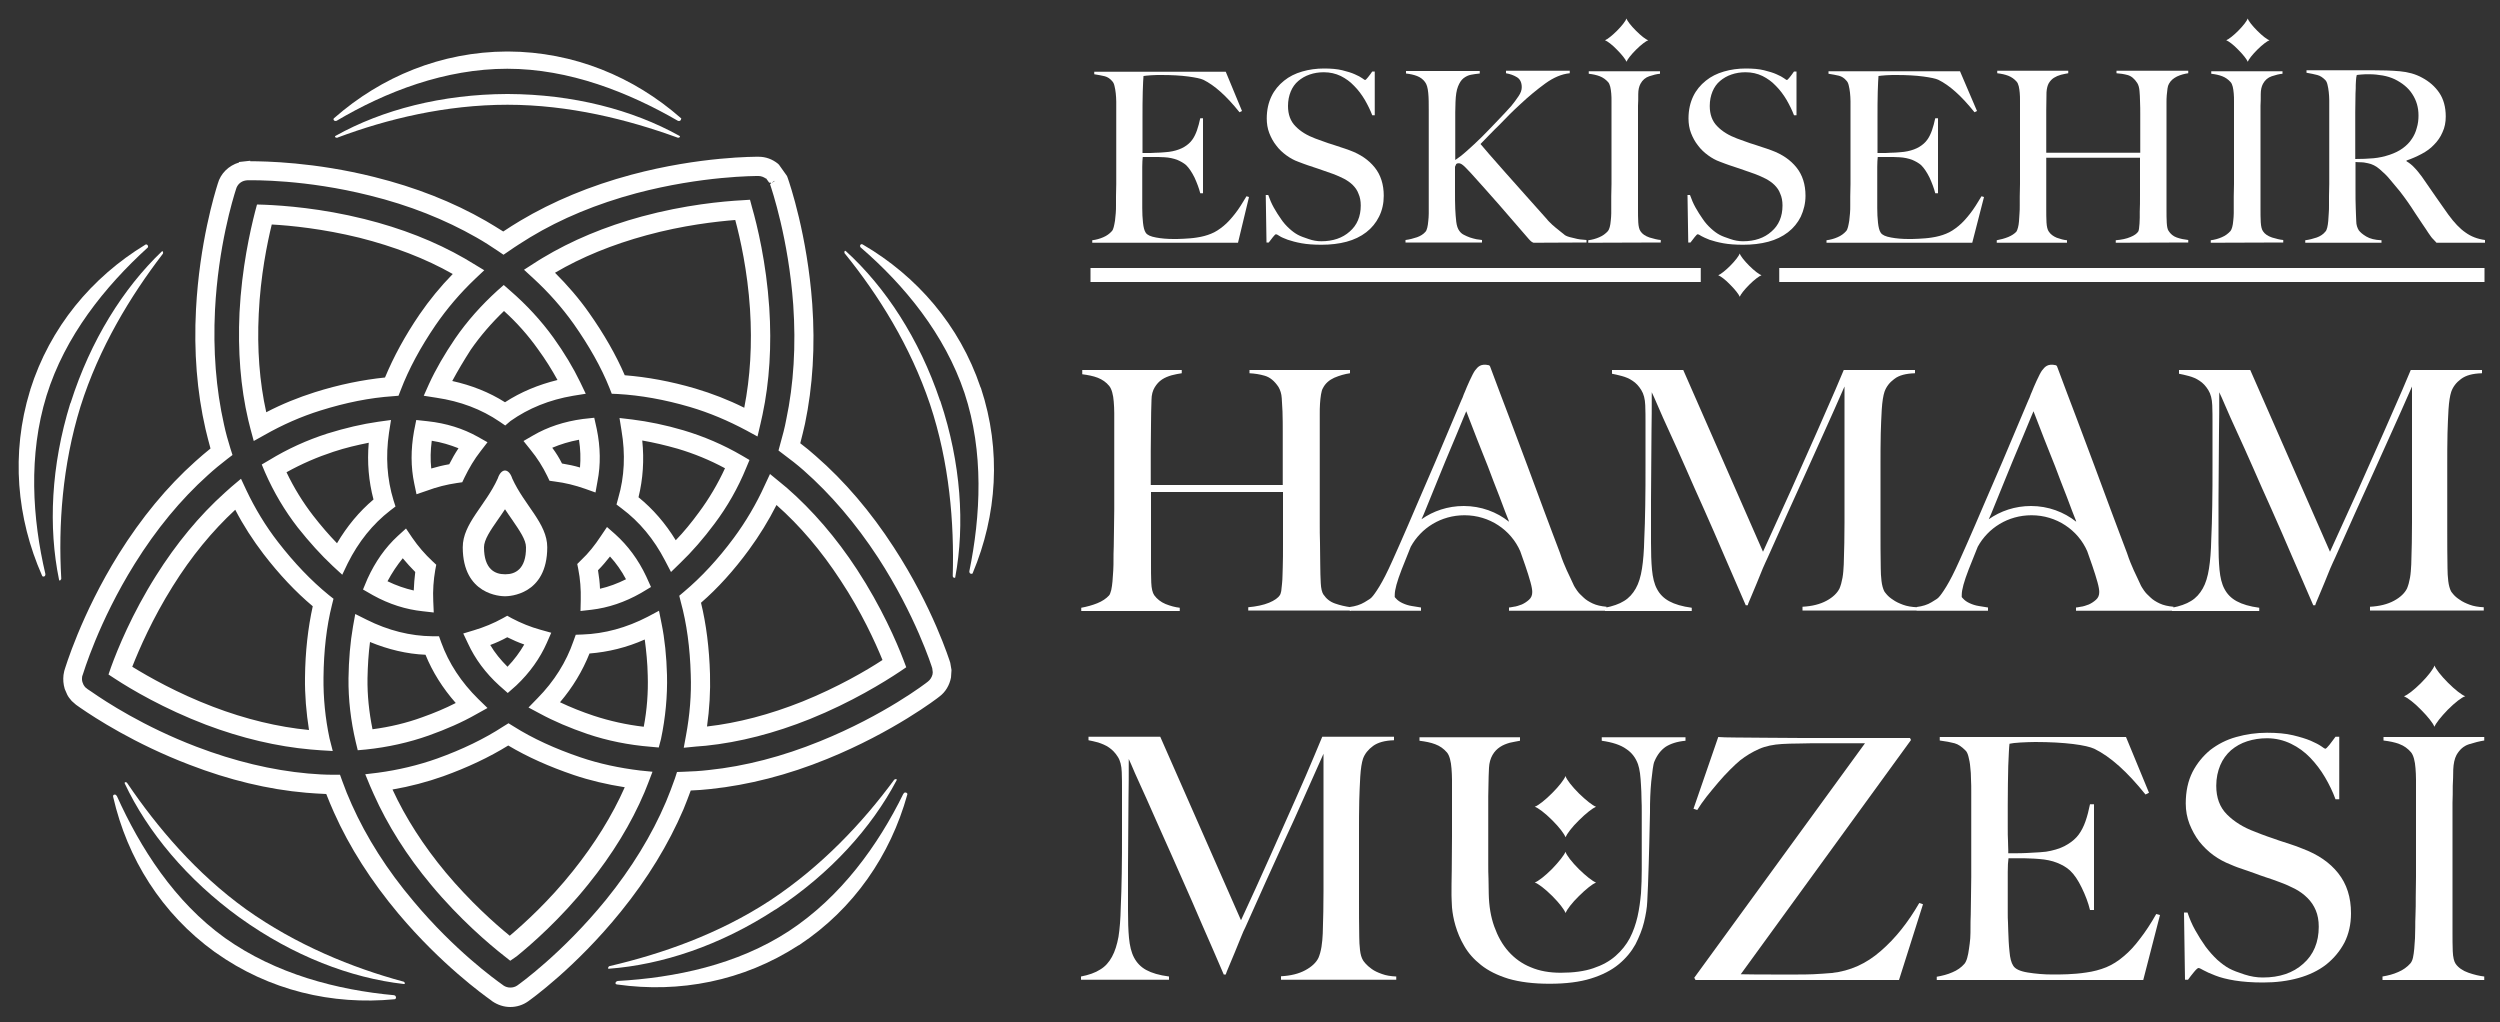 <?xml version="1.0" encoding="utf-8"?>
<!-- Generator: Adobe Illustrator 25.0.0, SVG Export Plug-In . SVG Version: 6.00 Build 0)  -->
<svg version="1.1" id="Layer_1" xmlns="http://www.w3.org/2000/svg" xmlns:xlink="http://www.w3.org/1999/xlink" x="0px" y="0px"
	 viewBox="0 0 1000 409" style="enable-background:new 0 0 1000 409;" xml:space="preserve">
<rect x="0" y="0" width="1000" height="409" fill="#333333" stroke="none"/>
<style type="text/css">
	.st0{fill:#FFFFFF;}
	.st1{fill-rule:evenodd;clip-rule:evenodd;fill:#FFFFFF;}
</style>
<g id="Layer_3">
</g>
<path class="st0" d="M499.6,78.8l-1-0.3c-1.6,2.7-3.1,5.1-4.6,7s-3,3.6-4.6,4.9s-3.2,2.4-5,3.1c-1.7,0.7-3.6,1.2-5.6,1.5
	c-1.8,0.3-3.6,0.4-5.3,0.5c-1.7,0.1-3.1,0.1-4.1,0.1c-2.5,0-4.9-0.2-7-0.6c-2.2-0.4-3.5-1-4.1-1.9s-0.9-2.2-1.1-4s-0.3-3.7-0.3-5.8
	c0-0.6,0-1.4,0-2.3s0-1.9,0-2.9V66.7c0-1.7,0.1-3,0.2-3.9h4.4c0.6,0,1.3,0,1.9,0s1.4,0.1,2.4,0.1c1.9,0.1,3.6,0.5,5,1
	c1.4,0.6,2.7,1.3,3.7,2.2c1.1,1.1,2.2,2.7,3.3,4.9c1,2.2,1.8,4.3,2.3,6.3h1.1v-30h-1.1c-0.4,1.8-0.8,3.4-1.3,4.8
	c-0.5,1.4-1.1,2.7-1.9,3.8s-1.8,2-3.1,2.8c-1.3,0.8-2.9,1.4-4.8,1.8c-0.8,0.2-1.9,0.3-3.1,0.4c-1.2,0.1-2.5,0.2-3.7,0.2
	c-1.2,0.1-2.3,0.1-3.3,0.1H457v-1c0-0.6,0-1.4,0-2.4s0-2.4,0-4v-6.1c0-4.2,0-7.9,0.1-11c0.1-3.2,0.2-5.3,0.3-6.3
	c0.6-0.1,1.7-0.2,3.1-0.3c1.4-0.1,2.8-0.1,4.1-0.1c4.2,0,7.7,0.2,10.7,0.6c2.9,0.4,4.9,0.8,6,1.3c4.5,2.2,9.3,6.5,14.5,13l1-0.5
	l-6.5-15.7h-52.6v1c1.7,0.3,3.1,0.5,4.2,0.8s2.1,0.9,3,2c0.4,0.4,0.7,1,0.9,1.9c0.2,0.9,0.4,1.8,0.5,2.9c0.1,1.1,0.2,2.2,0.2,3.4
	s0,2.4,0,3.5V68c0,1.9,0,3.8,0,5.6c0,1.8-0.1,3.5-0.1,5s0,2.7,0,3.6c0,1,0,2-0.1,3.1c-0.1,1-0.2,2-0.3,3c-0.2,1-0.3,1.8-0.5,2.5
	s-0.4,1.3-0.8,1.7c-0.9,1-2,1.8-3.4,2.4s-2.8,1-4.4,1.2v1h58.3L499.6,78.8z"/>
<path class="st0" d="M553.5,78.3c0-4.5-1.2-8.3-3.6-11.3c-2.4-3-5.7-5.3-10.1-6.9c-1.2-0.4-2.4-0.9-3.5-1.2
	c-1.1-0.4-2.2-0.7-3.3-1.1c-1.1-0.3-2.2-0.7-3.3-1.1c-1.1-0.4-2.3-0.8-3.6-1.3c-3.2-1.2-5.9-2.8-7.9-4.9c-2-2-3-4.7-3-8.1
	c0-2.2,0.4-4.1,1.1-5.8c0.7-1.7,1.7-3.1,3-4.2c1.3-1.1,2.8-2,4.6-2.6c1.7-0.6,3.6-0.9,5.6-0.9c2.5,0,4.7,0.5,6.8,1.5
	c2,1,3.8,2.3,5.4,4c1.6,1.6,3,3.5,4.2,5.5c1.2,2.1,2.2,4.1,3,6.2h1V28.6h-1c-0.5,0.8-1.1,1.5-1.7,2.3c-0.6,0.8-1,1.1-1.2,1.1
	c-0.1,0-0.4-0.2-1.1-0.7c-0.7-0.5-1.6-1-3-1.6c-1.3-0.6-3-1.1-5-1.6s-4.5-0.7-7.3-0.7c-3,0-6,0.4-8.7,1.2c-2.8,0.8-5.2,2-7.3,3.7
	c-2.1,1.7-3.8,3.7-5,6.2s-1.9,5.4-1.9,8.9c0,2,0.3,4,1,5.8s1.6,3.5,2.8,5c1.1,1.5,2.5,2.8,4,3.9c1.5,1.1,3.1,2,4.8,2.6
	c1.5,0.6,2.7,1,3.8,1.4c1,0.3,2.1,0.7,3,1c1,0.3,2,0.7,3.2,1.1c1.1,0.4,2.5,0.9,4,1.4c1.5,0.6,3,1.2,4.3,1.9
	c1.3,0.7,2.5,1.5,3.5,2.5s1.8,2.1,2.3,3.5c0.6,1.3,0.9,2.9,0.9,4.7c0,4.4-1.5,7.9-4.4,10.4c-2.9,2.6-6.7,3.9-11.4,3.9
	c-1.7,0-3.4-0.3-5.1-0.9c-1.8-0.6-3.2-1.1-4.3-1.7s-2.2-1.4-3.4-2.5s-2.3-2.3-3.3-3.8c-1-1.4-2-3-2.9-4.6s-1.6-3.3-2.2-5h-1l0.3,19
	h0.9c0.5-0.7,1.1-1.4,1.7-2.2c0.6-0.8,1-1.1,1.2-1.1s0.7,0.2,1.4,0.7s1.8,0.9,3.3,1.5c1.5,0.5,3.3,1,5.5,1.4s4.9,0.6,8,0.6
	c3.6,0,7-0.4,10-1.2c3-0.8,5.7-2.1,7.9-3.8c2.2-1.7,3.9-3.8,5.1-6.2C552.9,84.1,553.5,81.3,553.5,78.3z"/>
<path class="st0" d="M634.6,97v-1c-1.8-0.1-3.4-0.3-4.8-0.7c-1.4-0.3-2.6-0.6-3.4-1c-0.2-0.1-0.6-0.3-1.1-0.8c-0.6-0.4-1.2-1-2-1.6
	s-1.6-1.3-2.4-2c-0.8-0.8-1.6-1.5-2.2-2.3c-2.7-3-5.4-6.1-8.3-9.3c-2.9-3.2-5.6-6.3-8.1-9.1c-2.5-2.9-4.7-5.3-6.6-7.5
	c-1.8-2.1-3-3.5-3.5-4.1c1.1-1.1,2.3-2.4,3.6-3.7s2.6-2.7,4-4c1.4-1.4,2.7-2.8,4.1-4.2c1.4-1.4,2.8-2.7,4.1-3.9
	c3.4-3.2,6.8-6,10.1-8.4s6.6-3.8,9.8-4.1v-1h-25.5v1c1.7,0.3,3.1,0.8,4.4,1.6c1.3,0.8,1.9,2.2,1.9,4c0,1.1-0.4,2.3-1.3,3.6
	c-0.9,1.3-1.8,2.6-2.9,3.9c-1.5,1.7-3.3,3.6-5.4,5.8c-2.1,2.2-4.2,4.4-6.3,6.5s-4.2,4-6.1,5.7s-3.5,2.9-4.6,3.6V49.3
	c0-1.7,0-3.1,0-4.4c0-1.3,0.1-2.6,0.1-4.1c0.1-2.7,0.4-4.7,1-6.2s1.3-2.6,2.2-3.3c0.9-0.7,1.9-1.2,3-1.4c1.1-0.2,2.3-0.4,3.5-0.5v-1
	h-29.5v1c1.7,0.2,3.1,0.5,4.4,1c1.3,0.5,2.4,1.3,3.2,2.4c0.7,0.9,1.1,2.3,1.3,4.4c0.2,2,0.2,4.3,0.2,6.7v29.7c0,1.8,0,3.4,0,5
	c0,1.5,0,2.7,0,3.6c0,1,0,2.1,0,3.2s-0.1,2.2-0.2,3.1c-0.1,1-0.2,1.9-0.4,2.6c-0.2,0.8-0.4,1.3-0.8,1.7c-0.8,0.9-1.9,1.6-3.3,2.1
	c-1.5,0.5-3,0.9-4.6,1.1v1h30.6v-1c-0.6-0.1-1.4-0.2-2.2-0.3c-0.9-0.2-1.7-0.4-2.6-0.7c-0.9-0.3-1.7-0.7-2.5-1.1s-1.4-1-1.8-1.6
	c-0.6-0.8-1-2-1.2-3.6s-0.3-3.3-0.4-5.1c-0.1-2.1-0.1-4.6-0.1-7.5v-9.4c0.2-0.5,0.4-0.9,0.5-1.1c0.2-0.2,0.5-0.3,1-0.3
	c0.4,0,1,0.2,1.6,0.7c0.6,0.4,1.7,1.6,3.4,3.4c3.9,4.3,7.7,8.6,11.4,12.8c3.6,4.2,7.5,8.7,11.6,13.4c0.4,0.4,0.7,0.8,1,1
	s0.6,0.4,0.9,0.5L634.6,97L634.6,97z"/>
<path class="st0" d="M664.3,97v-1c-1.3-0.1-2.8-0.5-4.5-1c-1.7-0.6-2.9-1.4-3.6-2.5c-0.5-0.7-0.8-1.9-0.9-3.6
	c-0.1-1.7-0.1-3.5-0.1-5.3V51.7c0-1.6,0-3.2,0-4.7c0-1.6,0-3.1,0-4.7c0.1-1.5,0.1-3,0.1-4.7c0-1.6,0.3-3,0.9-4.1
	c0.8-1.5,2-2.5,3.5-3s3-0.9,4.3-1v-1h-28.5v1c1.7,0.2,3.1,0.5,4.4,1c1.3,0.5,2.4,1.3,3.3,2.3c0.4,0.4,0.7,1.1,0.9,1.9
	c0.2,0.8,0.3,1.7,0.4,2.7c0.1,1,0.1,2,0.1,3.2V68c0,1.9,0,3.8,0,5.6c0,1.8-0.1,3.5-0.1,5s0,2.7,0,3.6c0,1,0,2,0,3.1c0,1-0.1,2-0.2,3
	c-0.1,1-0.2,1.8-0.4,2.5s-0.4,1.2-0.7,1.6c-1,1.1-2.1,1.9-3.5,2.5s-2.8,1-4.4,1.2v1L664.3,97L664.3,97z"/>
<path class="st0" d="M722.2,78.3c0-4.5-1.2-8.3-3.6-11.3c-2.4-3-5.7-5.3-10.1-6.9c-1.2-0.4-2.4-0.9-3.5-1.2
	c-1.1-0.4-2.2-0.7-3.3-1.1c-1.1-0.3-2.2-0.7-3.3-1.1c-1.1-0.4-2.3-0.8-3.6-1.3c-3.2-1.2-5.9-2.8-7.9-4.9c-2-2-3-4.7-3-8.1
	c0-2.2,0.4-4.1,1.1-5.8c0.7-1.7,1.7-3.1,3-4.2c1.3-1.1,2.8-2,4.6-2.6c1.7-0.6,3.6-0.9,5.6-0.9c2.5,0,4.7,0.5,6.8,1.5
	c2,1,3.8,2.3,5.4,4c1.6,1.6,3,3.5,4.2,5.5c1.2,2.1,2.2,4.1,3,6.2h1V28.6h-1c-0.5,0.8-1.1,1.5-1.7,2.3c-0.6,0.8-1,1.1-1.2,1.1
	c-0.1,0-0.4-0.2-1.1-0.7c-0.7-0.5-1.6-1-3-1.6c-1.3-0.6-3-1.1-5-1.6s-4.5-0.7-7.3-0.7c-3,0-6,0.4-8.7,1.2c-2.8,0.8-5.2,2-7.3,3.7
	s-3.8,3.7-5,6.2s-1.9,5.4-1.9,8.9c0,2,0.3,4,1,5.8s1.6,3.5,2.8,5c1.1,1.5,2.5,2.8,4,3.9c1.5,1.1,3.1,2,4.8,2.6
	c1.5,0.6,2.7,1,3.8,1.4c1,0.3,2.1,0.7,3,1c1,0.3,2,0.7,3.2,1.1c1.1,0.4,2.5,0.9,4,1.4c1.5,0.6,3,1.2,4.3,1.9
	c1.3,0.7,2.5,1.5,3.5,2.5s1.8,2.1,2.3,3.5c0.6,1.3,0.9,2.9,0.9,4.7c0,4.4-1.5,7.9-4.4,10.4c-2.9,2.6-6.7,3.9-11.4,3.9
	c-1.7,0-3.4-0.3-5.1-0.9c-1.8-0.6-3.2-1.1-4.3-1.7s-2.2-1.4-3.4-2.5s-2.3-2.3-3.3-3.8c-1-1.4-2-3-2.9-4.6s-1.6-3.3-2.2-5h-1l0.3,19
	h0.9c0.5-0.7,1.1-1.4,1.7-2.2c0.6-0.8,1-1.1,1.2-1.1s0.7,0.2,1.4,0.7c0.7,0.4,1.8,0.9,3.3,1.5c1.5,0.5,3.3,1,5.5,1.4s4.9,0.6,8,0.6
	c3.6,0,7-0.4,10-1.2c3-0.8,5.7-2.1,7.9-3.8c2.2-1.7,3.9-3.8,5.1-6.2C721.5,84.1,722.2,81.3,722.2,78.3z"/>
<path class="st0" d="M793.6,78.8l-1-0.3c-1.6,2.7-3.1,5.1-4.6,7s-3,3.6-4.6,4.9s-3.2,2.4-5,3.1c-1.7,0.7-3.6,1.2-5.6,1.5
	c-1.8,0.3-3.6,0.4-5.3,0.5s-3.1,0.1-4.1,0.1c-2.5,0-4.9-0.2-7-0.6c-2.2-0.4-3.5-1-4.1-1.9s-0.9-2.2-1.1-4c-0.2-1.8-0.3-3.7-0.3-5.8
	c0-0.6,0-1.4,0-2.3s0-1.9,0-2.9V66.7c0-1.7,0.1-3,0.2-3.9h4.4c0.6,0,1.3,0,1.9,0c0.6,0,1.4,0.1,2.4,0.1c1.9,0.1,3.6,0.5,5,1
	c1.4,0.6,2.7,1.3,3.7,2.2c1.1,1.1,2.2,2.7,3.3,4.9c1,2.2,1.8,4.3,2.3,6.3h1.1v-30h-1.1c-0.4,1.8-0.8,3.4-1.3,4.8
	c-0.5,1.4-1.1,2.7-1.9,3.8c-0.8,1.1-1.8,2-3.1,2.8s-2.9,1.4-4.8,1.8c-0.8,0.2-1.9,0.3-3.1,0.4c-1.2,0.1-2.5,0.2-3.7,0.2
	c-1.2,0.1-2.3,0.1-3.3,0.1H751v-1c0-0.6,0-1.4,0-2.4s0-2.4,0-4v-6.1c0-4.2,0-7.9,0.1-11c0.1-3.2,0.2-5.3,0.3-6.3
	c0.6-0.1,1.7-0.2,3.1-0.3c1.4-0.1,2.8-0.1,4.1-0.1c4.2,0,7.7,0.2,10.7,0.6c2.9,0.4,4.9,0.8,6,1.3c4.5,2.2,9.3,6.5,14.5,13l1-0.5
	L784,28.5h-52.6v1c1.7,0.3,3.1,0.5,4.2,0.8c1.1,0.3,2.1,0.9,3,2c0.4,0.4,0.7,1,0.9,1.9s0.4,1.8,0.5,2.9c0.1,1.1,0.2,2.2,0.2,3.4
	s0,2.4,0,3.5v24c0,1.9,0,3.8,0,5.6c0,1.8-0.1,3.5-0.1,5s0,2.7,0,3.6c0,1,0,2-0.1,3.1c-0.1,1-0.2,2-0.3,3c-0.2,1-0.3,1.8-0.5,2.5
	s-0.4,1.3-0.8,1.7c-0.9,1-2,1.8-3.4,2.4s-2.8,1-4.4,1.2v1h58.3L793.6,78.8z"/>
<path class="st0" d="M875.3,97v-1c-1.7-0.2-3.2-0.5-4.6-1c-1.4-0.5-2.5-1.4-3.3-2.7c-0.4-0.6-0.6-1.6-0.7-3.2
	c-0.1-1.6-0.1-3.3-0.1-5.1c0-2.3,0-4.4,0-6.3s0-3.7,0-5.5V41.1c0-1,0-2,0.1-3s0.2-1.9,0.3-2.7s0.3-1.4,0.6-1.9
	c0.7-1.3,1.8-2.2,3.2-2.9c1.5-0.7,3-1.1,4.5-1.3v-1h-28.7v1c1.5,0.1,2.9,0.3,4.4,0.7c1.5,0.4,2.8,1.5,3.9,3.2
	c0.5,0.8,0.8,1.9,0.9,3.2c0.1,1.3,0.2,2.6,0.2,3.8c0.1,2.1,0.1,4,0.1,5.6v15.3h-37.6v-9.6c0-2.3,0-4.8,0-7.4c0-2.6,0.1-5,0.1-7.2
	c0.1-1.5,0.4-2.7,0.9-3.6c0.6-1,1.3-1.7,2.1-2.2s1.7-0.9,2.8-1.2c1-0.3,2-0.4,2.9-0.6v-1h-28.4v1c1.7,0.2,3.1,0.5,4.4,1
	c1.3,0.5,2.4,1.3,3.3,2.3c0.4,0.4,0.7,1.1,0.9,1.9c0.2,0.8,0.3,1.7,0.4,2.7c0.1,1,0.1,2,0.1,3.2V68c0,1.9,0,3.8,0,5.6
	c0,1.8-0.1,3.5-0.1,5s0,2.7,0,3.6c0,1,0,2.1-0.1,3.2s-0.1,2.1-0.2,3.1c-0.1,1-0.2,1.8-0.4,2.5s-0.4,1.3-0.6,1.6
	c-0.8,0.9-1.9,1.6-3.3,2.2c-1.5,0.6-3,1-4.6,1.3v1h28.1v-1c-1.3-0.1-2.7-0.5-4.1-1c-1.4-0.6-2.5-1.4-3.2-2.5
	c-0.5-0.7-0.8-1.9-0.9-3.6c-0.1-1.7-0.1-3.5-0.1-5.3V63.1H856v15.1c0,2.2,0,4.4-0.1,6.5c0,0.8,0,1.6,0,2.4s-0.1,1.6-0.1,2.4
	c-0.1,0.8-0.1,1.4-0.2,2c-0.1,0.6-0.2,1-0.3,1.1c-0.5,0.8-1.6,1.6-3.1,2.2c-1.6,0.7-3.6,1.1-5.9,1.3v1L875.3,97L875.3,97z"/>
<path class="st0" d="M913.3,97v-1c-1.3-0.1-2.8-0.5-4.5-1c-1.7-0.6-2.9-1.4-3.6-2.5c-0.5-0.7-0.8-1.9-0.9-3.6
	c-0.1-1.7-0.1-3.5-0.1-5.3V51.7c0-1.6,0-3.2,0-4.7c0-1.6,0-3.1,0-4.7c0.1-1.5,0.1-3,0.1-4.7c0-1.6,0.3-3,0.9-4.1
	c0.8-1.5,2-2.5,3.5-3s3-0.9,4.3-1v-1h-28.5v1c1.7,0.2,3.1,0.5,4.4,1s2.4,1.3,3.3,2.3c0.4,0.4,0.7,1.1,0.9,1.9
	c0.2,0.8,0.3,1.7,0.4,2.7c0.1,1,0.1,2,0.1,3.2V68c0,1.9,0,3.8,0,5.6c0,1.8-0.1,3.5-0.1,5s0,2.7,0,3.6c0,1,0,2,0,3.1c0,1-0.1,2-0.2,3
	c-0.1,1-0.2,1.8-0.4,2.5s-0.4,1.2-0.7,1.6c-1,1.1-2.1,1.9-3.5,2.5s-2.8,1-4.4,1.2v1L913.3,97L913.3,97z"/>
<path class="st0" d="M967.4,46.2c0,1.7-0.2,3.4-0.7,5c-0.4,1.6-1.1,3.1-2,4.4c-0.9,1.4-2.1,2.6-3.6,3.7c-1.5,1.1-3.2,1.9-5.2,2.6
	c-2.1,0.7-4.3,1.2-6.5,1.4c-2.3,0.2-4.7,0.3-7.3,0.3V53c0-2.6,0-5.3,0-8.1s0.1-5.3,0.1-7.5c0.1-1.5,0.1-2.6,0.1-3.4
	c0-0.8,0.1-1.4,0.1-1.9c0-0.4,0.1-0.8,0.1-1.1c0.1-0.3,0.1-0.6,0.2-1c0.4-0.1,1.1-0.1,1.9-0.2c0.8-0.1,1.9-0.1,3.2-0.1
	c1.8,0,3.6,0.2,5.3,0.5s3.3,0.8,4.8,1.5c3,1.5,5.4,3.4,7,5.9C966.6,40.2,967.4,43,967.4,46.2z M994,97v-1c-3-0.4-5.6-1.4-7.8-3
	c-2.2-1.5-4.5-3.9-6.9-7.2c-1.5-2.2-3.3-4.6-5.2-7.4s-3.7-5.4-5.4-7.8c-1-1.3-1.9-2.5-3-3.6c-1-1.1-2.1-1.9-3.1-2.5v-0.3
	c2.1-0.7,4.1-1.6,6-2.6s3.6-2.2,5-3.7c1.4-1.4,2.6-3.1,3.4-5c0.9-1.9,1.3-4,1.3-6.3c0-3.8-0.9-7-2.6-9.5c-1.7-2.5-4-4.5-6.8-6
	c-2.7-1.5-5.7-2.3-9-2.6c-3.3-0.3-7.1-0.4-11.3-0.4H942c-2.7,0-5.5,0-8.2,0s-5.2,0-7.3,0h-3.9v1c1.7,0.3,3.2,0.6,4.3,0.9
	c1.2,0.3,2.2,1,3.2,2c0.4,0.4,0.7,1,0.9,1.9c0.2,0.9,0.4,1.8,0.5,2.9c0.1,1,0.2,2.2,0.2,3.3c0,1.2,0,2.3,0,3.5V68c0,1.9,0,3.8,0,5.6
	c0,1.8-0.1,3.5-0.1,5s0,2.7,0,3.6c0,1,0,2.1-0.1,3.1c-0.1,1.1-0.1,2.1-0.2,3.1c-0.1,1-0.2,1.8-0.4,2.6c-0.2,0.8-0.4,1.3-0.8,1.7
	c-0.8,1-2,1.8-3.4,2.3c-1.5,0.5-3,0.9-4.6,1.1v1h30.5v-1c-2.6-0.1-4.6-0.6-6.1-1.5s-2.4-1.7-3-2.5c-0.6-1-1-2.2-1-3.6
	c-0.1-1.5-0.1-3.2-0.2-5.2c-0.1-2.1-0.1-4.7-0.1-7.7V64.8c0.9,0.1,1.6,0.1,2.2,0.1c0.6,0,1.6,0.1,2.8,0.4c1.6,0.3,3.2,1.1,4.7,2.4
	s2.9,2.6,4.1,4.1c1.5,1.8,2.8,3.4,4,4.8c1.1,1.4,2.1,2.8,3.1,4.2c1,1.4,1.9,2.8,2.8,4.2c0.9,1.4,2,3,3.2,4.8c1,1.5,1.8,2.6,2.2,3.3
	c0.5,0.7,0.9,1.3,1.2,1.7c0.3,0.4,0.6,0.7,0.9,1c0.3,0.3,0.7,0.7,1.2,1.3H994V97z"/>
<path class="st0" d="M654.4,12.3c-2-2-3.5-3.9-3.8-4.9c-0.3,0.9-1.8,2.9-3.8,4.9c-1.9,1.9-3.8,3.4-4.8,3.8c1,0.4,2.9,1.8,4.8,3.8
	c1.9,1.9,3.4,3.8,3.8,4.8c0.4-1,1.8-2.8,3.8-4.8s4-3.5,4.9-3.8C658.3,15.8,656.4,14.3,654.4,12.3"/>
<path class="st0" d="M699.7,106.3c-2-2-3.5-3.9-3.8-4.9c-0.3,0.9-1.8,2.9-3.8,4.9c-1.9,1.9-3.8,3.4-4.8,3.8c1,0.4,2.9,1.8,4.8,3.8
	c1.9,1.9,3.4,3.8,3.8,4.8c0.4-1,1.8-2.8,3.8-4.8s4-3.5,4.9-3.8C703.7,109.8,701.7,108.3,699.7,106.3"/>
<path class="st0" d="M902.9,12.3c-2-2-3.5-3.9-3.8-4.9c-0.3,0.9-1.8,2.9-3.8,4.9c-1.9,1.9-3.8,3.4-4.8,3.8c1,0.4,2.9,1.8,4.8,3.8
	c1.9,1.9,3.4,3.8,3.8,4.8c0.4-1,1.8-2.8,3.8-4.8s4-3.5,4.9-3.8C906.8,15.8,904.9,14.3,902.9,12.3"/>
<rect x="436.2" y="107.2" class="st1" width="244.1" height="5.6"/>
<rect x="711.7" y="107.2" class="st1" width="282.1" height="5.6"/>
<path class="st0" d="M499.3,244.2v-1.3c3.3-0.3,6.1-0.9,8.3-1.8c2.2-0.9,3.7-2,4.4-3.1c0.2-0.3,0.3-0.8,0.5-1.6
	c0.1-0.8,0.2-1.7,0.3-2.8s0.2-2.2,0.2-3.3c0-1.2,0.1-2.3,0.1-3.3c0.1-2.9,0.1-6,0.1-9.1v-21.1h-52.8v28.7c0,2.6,0,5.1,0.1,7.5
	s0.5,4.1,1.2,5.1c1.1,1.5,2.6,2.7,4.5,3.5c2,0.8,3.9,1.3,5.7,1.5v1.3h-39.4v-1.3c2.2-0.4,4.4-1,6.4-1.8s3.6-1.9,4.7-3.1
	c0.4-0.4,0.6-1.2,0.9-2.2c0.2-1,0.4-2.2,0.5-3.5s0.2-2.8,0.3-4.3c0.1-1.6,0.1-3.1,0.1-4.5c0-1.2,0-2.9,0.1-5.1c0-2.1,0.1-4.5,0.1-7
	s0.1-5.1,0.1-7.8v-38.6c0-1.6-0.1-3.1-0.2-4.5s-0.3-2.6-0.6-3.7c-0.3-1.1-0.7-2-1.2-2.6c-1.2-1.5-2.8-2.6-4.6-3.3
	c-1.8-0.7-3.9-1.1-6.2-1.4V148h39.8v1.3c-1.2,0.2-2.6,0.4-4,0.8c-1.4,0.4-2.7,0.9-3.9,1.7c-1.2,0.8-2.1,1.8-2.9,3.1s-1.3,3-1.3,5.1
	c-0.1,3.1-0.2,6.5-0.2,10.1s-0.1,7.1-0.1,10.4V194h52.8v-21.5c0-2.3,0-4.9-0.1-7.9c-0.1-1.7-0.2-3.5-0.3-5.3s-0.6-3.3-1.3-4.5
	c-1.6-2.4-3.4-3.9-5.5-4.5c-2-0.6-4.1-0.9-6.1-1V148H540v1.3c-2.1,0.3-4.2,0.9-6.3,1.8c-2,0.9-3.6,2.3-4.5,4.1
	c-0.4,0.6-0.6,1.5-0.8,2.6s-0.3,2.4-0.4,3.7c-0.1,1.4-0.1,2.8-0.1,4.2v43.7c0,2.5,0,5.1,0.1,7.8c0,2.7,0.1,5.6,0.1,8.8
	c0,2.6,0.1,5,0.2,7.2c0.1,2.2,0.5,3.7,1,4.5c1.2,1.8,2.7,3,4.7,3.7s4.1,1.2,6.4,1.5v1.3L499.3,244.2L499.3,244.2z"/>
<path class="st0" d="M721,244.2v-1.5c3.8-0.2,7-1,9.6-2.4s4.3-3.1,5.2-4.9c0.5-1.2,0.9-2.6,1.2-4.3s0.4-3.5,0.5-5.3
	c0.2-5.9,0.3-11.5,0.3-16.8v-54.4c-2.9,6.6-5.6,12.7-8.1,18.2s-4.9,10.9-7.3,16.2c-2.4,5.3-4.8,10.6-7.3,16.1s-5.1,11.5-8.1,18.1
	c-0.4,0.9-1.1,2.3-1.9,4.2c-0.8,1.9-1.6,3.9-2.4,5.9c-0.8,2-1.6,3.8-2.3,5.5s-1.2,2.7-1.3,3.3h-0.8c-2.9-6.6-5.7-13.1-8.5-19.6
	s-5.5-12.8-8.2-18.8s-5.2-11.6-7.5-16.9c-2.3-5.2-4.4-9.9-6.3-14c-1.9-4.1-3.4-7.5-4.6-10.3c-1.2-2.8-2-4.6-2.5-5.6
	c0,5.9,0,11.1-0.1,15.6c0,4.5-0.1,9-0.1,13.4s-0.1,9.1-0.1,14V217c0,4.2,0.1,7.8,0.4,10.9c0.3,3.1,0.9,5.7,2,7.7
	c1.1,2.1,2.7,3.7,4.9,4.9s5.2,2.1,9,2.6v1.3H642v-1.3c3.1-0.6,5.7-1.5,7.6-2.7c2-1.2,3.5-2.9,4.7-5s2-4.8,2.5-8s0.8-7,0.9-11.6
	c0.2-3.8,0.3-8.4,0.4-13.6c0.1-5.2,0.1-10.8,0.1-16.8v-16.8c0-1.8,0-4-0.1-6.5s-0.6-4.5-1.6-6.1s-2.1-2.8-3.5-3.7
	c-1.3-0.9-2.8-1.5-4.3-1.9s-2.8-0.7-3.9-0.9V148h28.5l31.9,72.7c3.9-8.5,7.7-16.9,11.5-25.3c3.7-8.4,7.1-15.9,10.1-22.7
	s5.4-12.4,7.4-16.9c1.9-4.5,3-7.1,3.3-7.8H766v1.3c-3.6,0.1-6.4,0.8-8.3,2.3c-1.9,1.4-3.2,3.1-3.9,5.1c-0.5,1.5-0.9,3.9-1.1,7.1
	c-0.2,3.2-0.3,6.4-0.4,9.5c-0.1,4.3-0.1,8.4-0.1,12.4v26.6c0,4.7,0,9.7,0.1,15c0,1.7,0.1,3.4,0.3,5.1c0.2,1.7,0.6,3.1,1.1,4.1
	c0.1,0.2,0.4,0.6,1,1.3s1.4,1.4,2.5,2.1c1.1,0.8,2.4,1.4,4,2s3.5,0.9,5.6,1v1.3L721,244.2L721,244.2z"/>
<path class="st0" d="M948,244.2v-1.5c3.8-0.2,7-1,9.6-2.4s4.3-3.1,5.2-4.9c0.5-1.2,0.9-2.6,1.2-4.3s0.4-3.5,0.5-5.3
	c0.2-5.9,0.3-11.5,0.3-16.8v-54.4c-2.9,6.6-5.6,12.7-8.1,18.2s-4.9,10.9-7.3,16.2c-2.4,5.3-4.8,10.6-7.3,16.1s-5.1,11.5-8.1,18.1
	c-0.4,0.9-1.1,2.3-1.9,4.2c-0.8,1.9-1.6,3.9-2.4,5.9c-0.8,2-1.6,3.8-2.3,5.5s-1.2,2.7-1.3,3.3h-0.8c-2.8-6.6-5.7-13.1-8.5-19.6
	s-5.5-12.8-8.2-18.8s-5.2-11.6-7.5-16.9c-2.3-5.2-4.4-9.9-6.3-14c-1.9-4.1-3.4-7.5-4.6-10.3c-1.2-2.8-2-4.6-2.5-5.6
	c0,5.9,0,11.1-0.1,15.6c0,4.5-0.1,9-0.1,13.4s-0.1,9.1-0.1,14V217c0,4.2,0.1,7.8,0.4,10.9c0.3,3.1,0.9,5.7,2,7.7
	c1.1,2.1,2.7,3.7,4.9,4.9s5.2,2.1,9,2.6v1.3h-34.9v-1.3c3.1-0.6,5.7-1.5,7.6-2.7c2-1.2,3.5-2.9,4.7-5s2-4.8,2.5-8s0.8-7,0.9-11.6
	c0.2-3.8,0.3-8.4,0.4-13.6c0.1-5.2,0.1-10.8,0.1-16.8v-16.8c0-1.8,0-4-0.1-6.5s-0.6-4.5-1.6-6.1s-2.1-2.8-3.5-3.7
	c-1.3-0.9-2.8-1.5-4.3-1.9s-2.8-0.7-3.9-0.9V148h28.5l31.9,72.7c3.9-8.5,7.7-16.9,11.5-25.3c3.7-8.4,7.1-15.9,10.1-22.7
	s5.4-12.4,7.4-16.9c1.9-4.5,3-7.1,3.3-7.8h28.5v1.3c-3.7,0.1-6.4,0.8-8.4,2.3c-1.9,1.4-3.2,3.1-3.9,5.1c-0.5,1.5-0.9,3.9-1.1,7.1
	c-0.2,3.2-0.3,6.4-0.4,9.5c-0.1,4.3-0.1,8.4-0.1,12.4v26.6c0,4.7,0,9.7,0.1,15c0,1.7,0.1,3.4,0.3,5.1c0.2,1.7,0.6,3.1,1.1,4.1
	c0.1,0.2,0.4,0.6,1,1.3s1.4,1.4,2.5,2.1c1.1,0.8,2.4,1.4,4,2s3.5,0.9,5.6,1v1.3L948,244.2L948,244.2z"/>
<path class="st0" d="M637.1,241.4c-1.5-0.7-2.8-1.5-3.8-2.5c-1-0.9-1.9-1.8-2.5-2.7s-1-1.5-1.2-1.9c-1.1-2.3-2-4.4-2.9-6.2
	c-0.8-1.8-1.8-4.1-2.7-6.9c-2.1-5.6-4.3-11.3-6.4-17c-2.1-5.7-4.3-11.7-6.6-17.8s-4.7-12.5-7.2-19.2c-2.5-6.5-5.1-13.5-7.8-20.7
	c-0.1-0.2-0.3-0.3-0.4-0.4c-3.4-0.8-4.5,0.7-5.6,2.1c-1,1.3-3.4,6.8-4,8.4c-0.3,0.6-0.6,1.4-1,2.5l-0.5,1.1
	c-2.1,5-4.4,10.4-6.8,16.1c-2.4,5.7-4.8,11.4-7.3,17.1c-2.5,5.7-4.8,11.2-7.1,16.5s-4.4,10.1-6.3,14.3c-2,4.5-3.8,8-5.2,10.3
	s-2.5,3.8-3.1,4.4c-0.3,0.4-1.2,1-2.9,2s-3.6,1.6-5.9,1.9v1.5h28.5V243c-1.2-0.2-2.4-0.4-3.7-0.6c-1.3-0.2-2.5-0.6-3.6-1.1
	s-2-1.1-2.7-1.9c-0.7-0.8-0.5-0.3-0.5-1.5c0-2,0.9-5.3,2.8-10.2c1.2-3,2.4-6,3.6-9c4.1-7.5,12.1-12.6,21.5-12.6
	c10,0,18.6,5.9,22.3,14.4c0.7,2,1.4,3.9,2,5.7c0.9,2.6,1.6,4.9,2.1,6.7s0.7,3.1,0.7,3.9c0,1.3-0.4,2.3-1.3,3.1
	c-0.9,0.8-1.8,1.4-2.9,1.9c-1.1,0.4-2.2,0.8-3.2,0.9c-1,0.2-1.7,0.3-1.9,0.3v1.3h39v-1.6C640.4,242.5,638.6,242.1,637.1,241.4
	 M585.5,202.4c-6.4,0-12.2,2-16.9,5.3l0.9-2c2.1-5.2,4.1-10,5.9-14.5c1.8-4.5,3.5-8.5,5-12.1s2.8-6.6,3.8-9.1s1.8-4.3,2.3-5.5
	c0.8,2,1.2,3.1,2.4,6.2c1.2,3.1,2.5,6.5,4,10.2s3,7.5,4.5,11.6c1.6,4,3.1,8,4.6,12l0,0l1.1,2.8c0.2,0.5,0.4,0.9,0.5,1.4
	C598.8,204.8,592.4,202.4,585.5,202.4"/>
<path class="st0" d="M863.9,241.4c-1.5-0.7-2.8-1.5-3.8-2.5c-1-0.9-1.9-1.8-2.5-2.7s-1-1.5-1.2-1.9c-1.1-2.3-2-4.4-2.9-6.2
	c-0.8-1.8-1.8-4.1-2.7-6.9c-2.1-5.6-4.3-11.3-6.4-17c-2.1-5.7-4.3-11.7-6.6-17.8s-4.7-12.5-7.2-19.2c-2.5-6.5-5.1-13.5-7.8-20.7
	c-0.1-0.2-0.3-0.3-0.4-0.4c-3.4-0.8-4.5,0.7-5.6,2.1c-1,1.3-3.4,6.8-4,8.4c-0.3,0.6-0.6,1.4-1,2.5l-0.5,1.1
	c-2.1,5-4.4,10.4-6.8,16.1c-2.4,5.7-4.8,11.4-7.3,17.1c-2.5,5.7-4.8,11.2-7.1,16.5s-4.4,10.1-6.3,14.3c-2,4.5-3.8,8-5.2,10.3
	s-2.5,3.8-3.1,4.4c-0.3,0.4-1.2,1-2.9,2c-1.6,1-3.6,1.6-5.9,1.9v1.5h28.5V243c-1.2-0.2-2.4-0.4-3.7-0.6c-1.3-0.2-2.5-0.6-3.6-1.1
	s-2-1.1-2.7-1.9c-0.7-0.8-0.5-0.3-0.5-1.5c0-2,0.9-5.3,2.8-10.2c1.2-3,2.4-6,3.6-9c4.1-7.5,12.1-12.6,21.5-12.6
	c10,0,18.6,5.9,22.3,14.4c0.7,2,1.4,3.9,2,5.7c0.9,2.6,1.6,4.9,2.1,6.7s0.7,3.1,0.7,3.9c0,1.3-0.4,2.3-1.3,3.1
	c-0.9,0.8-1.8,1.4-2.9,1.9c-1.1,0.4-2.2,0.8-3.2,0.9c-1,0.2-1.7,0.3-1.9,0.3v1.3h39v-1.6C867.2,242.5,865.4,242.1,863.9,241.4
	 M812.4,202.4c-6.4,0-12.2,2-16.9,5.3l0.9-2c2.1-5.2,4.1-10,5.9-14.5c1.8-4.5,3.5-8.5,5-12.1s2.8-6.6,3.8-9.1s1.8-4.3,2.3-5.5
	c0.8,2,1.2,3.1,2.4,6.2c1.2,3.1,2.5,6.5,4,10.2s3,7.5,4.5,11.6c1.6,4,3.1,8,4.6,12l0,0l1.1,2.8c0.2,0.5,0.4,0.9,0.5,1.4
	C825.6,204.8,819.3,202.4,812.4,202.4"/>
<path class="st0" d="M512.4,392v-1.5c3.9-0.2,7.1-1,9.7-2.4c2.6-1.4,4.4-3.1,5.3-5c0.5-1.2,0.9-2.6,1.2-4.4s0.4-3.5,0.5-5.3
	c0.2-5.9,0.3-11.6,0.3-17v-54.9c-3,6.7-5.7,12.8-8.2,18.4s-4.9,11-7.4,16.3c-2.4,5.3-4.9,10.7-7.4,16.3c-2.5,5.5-5.2,11.6-8.2,18.3
	c-0.5,0.9-1.1,2.3-1.9,4.3c-0.8,1.9-1.6,3.9-2.4,5.9s-1.6,3.9-2.3,5.5c-0.7,1.7-1.2,2.8-1.3,3.3h-0.8c-2.9-6.7-5.7-13.3-8.6-19.8
	c-2.8-6.6-5.6-12.9-8.3-19c-2.7-6.1-5.2-11.8-7.6-17.1c-2.3-5.3-4.5-10-6.3-14.2c-1.9-4.1-3.4-7.6-4.7-10.4c-1.2-2.8-2-4.7-2.5-5.7
	c0,5.9,0,11.2-0.1,15.7c0,4.5-0.1,9-0.1,13.5s-0.1,9.2-0.1,14.1v17.3c0,4.2,0.1,7.9,0.4,11s0.9,5.7,2,7.8c1.1,2.1,2.7,3.8,4.9,5
	c2.2,1.2,5.2,2.1,9.1,2.6v1.3h-35.2v-1.3c3.1-0.6,5.7-1.5,7.7-2.8c2-1.2,3.5-2.9,4.7-5.1s2-4.8,2.6-8c0.5-3.2,0.8-7.1,0.9-11.7
	c0.2-3.9,0.3-8.4,0.4-13.7c0.1-5.3,0.1-10.9,0.1-16.9v-17c0-1.8,0-4-0.1-6.6c-0.1-2.5-0.6-4.6-1.6-6.1c-1-1.6-2.2-2.8-3.5-3.7
	c-1.3-0.9-2.8-1.5-4.3-2c-1.5-0.4-2.8-0.7-3.9-0.9v-1.4h28.7l32.3,73.4c4-8.6,7.8-17,11.6-25.5c3.8-8.5,7.2-16.1,10.2-22.9
	s5.5-12.5,7.4-17.1c1.9-4.5,3-7.2,3.3-7.9h28.7v1.4c-3.7,0.1-6.5,0.9-8.4,2.3s-3.3,3.1-4,5.1c-0.5,1.5-0.9,3.9-1.1,7.2
	c-0.2,3.2-0.3,6.4-0.4,9.6c-0.1,4.3-0.1,8.5-0.1,12.5v26.9c0,4.8,0,9.8,0.1,15.1c0,1.7,0.1,3.4,0.3,5.2c0.2,1.8,0.6,3.1,1.2,4.1
	c0.1,0.2,0.4,0.6,1,1.3c0.6,0.7,1.4,1.4,2.5,2.2c1.1,0.8,2.4,1.4,4.1,2c1.6,0.6,3.5,0.9,5.7,1v1.3h-46.1V392z"/>
<path class="st0" d="M666.3,298.7c-1.9,1.3-3.4,3.2-4.5,5.8c-0.3,0.6-0.5,1.7-0.7,3.1s-0.4,3.1-0.6,5c-0.2,1.9-0.3,3.9-0.4,6
	c-0.1,2.1-0.1,4.2-0.1,6.3c-0.1,3.9-0.2,8.2-0.3,13s-0.3,10.2-0.5,16.2c-0.1,1.7-0.2,3.9-0.3,6.5s-0.6,5.4-1.3,8.3s-1.9,5.8-3.4,8.8
	c-1.6,2.9-3.8,5.6-6.7,8s-6.6,4.3-11.1,5.7c-4.5,1.4-10,2.1-16.6,2.1c-6.5,0-11.9-0.7-16.4-2c-4.5-1.4-8.1-3.2-11-5.5
	s-5.1-4.8-6.7-7.6c-1.6-2.7-2.7-5.4-3.5-8.1s-1.2-5.1-1.4-7.3c-0.1-2.2-0.2-3.8-0.2-4.9c0-2.5,0-5.8,0.1-9.9c0-4,0.1-8.5,0.1-13.5
	v-22.8c0-1.6-0.1-3.1-0.2-4.5c-0.1-1.4-0.3-2.7-0.6-3.8c-0.3-1.1-0.7-2-1.2-2.6c-1.3-1.5-2.8-2.6-4.7-3.3c-1.8-0.7-3.9-1.1-6.3-1.4
	v-1.4H608v1.4c-1.3,0.2-2.6,0.5-4.1,0.8c-1.4,0.4-2.7,0.9-3.9,1.7c-1.2,0.8-2.2,1.8-3,3.2c-0.8,1.4-1.3,3.1-1.4,5.1
	c-0.1,2.3-0.2,4.4-0.2,6.2c0,1.8-0.1,3.6-0.1,5.3v26.9c0,2.1,0,4.1,0.1,6c0,1.9,0.1,4,0.1,6.1c0.1,4.8,0.8,9.1,2.2,13
	s3.2,7.2,5.7,10c2.4,2.7,5.4,4.9,8.9,6.3c3.5,1.5,7.5,2.2,12,2.2c5.1,0,9.5-0.6,13-1.8c3.6-1.2,6.5-2.8,8.9-4.9s4.3-4.5,5.7-7.1
	c1.4-2.7,2.4-5.6,3.1-8.6c0.7-3.1,1.1-6.2,1.4-9.4c0.2-3.2,0.3-6.3,0.3-9.4V325c0-1.8,0-3.6-0.1-5.5c0-1.9-0.1-3.7-0.2-5.4
	c-0.1-1.7-0.2-3.3-0.4-4.8s-0.5-2.7-0.8-3.6c-0.9-2.5-2.4-4.6-4.7-6.1c-2.2-1.6-5.5-2.7-9.8-3.3v-1.4h33.5v1.4
	C670.8,296.6,668.2,297.5,666.3,298.7"/>
<path class="st0" d="M759.6,392h-81.4l-0.5-0.9l68.3-93.8h-17c-3.2,0-6.3,0-9.2,0.1c-2.9,0-5.2,0.1-7,0.2c-3.4,0.2-6.5,0.8-9.2,2
	s-5.2,2.7-7.5,4.5c-1.1,0.9-2.4,2.1-4,3.7s-3.2,3.3-4.8,5.2c-1.6,1.9-3.2,3.8-4.7,5.7c-1.5,1.9-2.7,3.7-3.7,5.3l-1.5-0.5l9.9-28.7
	c1.3,0.1,3.6,0.2,6.9,0.2c3.3,0,7.3,0.1,11.9,0.1c4.6,0,9.5,0.1,14.8,0.1H764l0.4,0.8l-68.1,93.7c4.5,0.1,8.5,0.1,12.1,0.1h10.9
	c1.5,0,3.5,0,5.9-0.1s4.9-0.3,7.5-0.5c7.3-0.8,13.8-3.7,19.6-8.8c5.8-5,10.9-11.4,15.4-19.2l1.5,0.5L759.6,392z"/>
<path class="st0" d="M857.3,392h-82.6v-1.3c2.2-0.4,4.3-0.9,6.3-1.8c1.9-0.8,3.5-1.9,4.8-3.4c0.4-0.5,0.8-1.3,1.1-2.4
	c0.3-1,0.5-2.2,0.7-3.6s0.4-2.8,0.5-4.2c0.1-1.5,0.1-3,0.1-4.4c0-1.3,0-3,0.1-5.1c0-2.2,0.1-4.5,0.1-7.1s0.1-5.2,0.1-7.9v-34.1
	c0-1.6,0-3.3-0.1-5c0-1.7-0.1-3.3-0.3-4.9c-0.1-1.5-0.4-2.9-0.7-4.1s-0.7-2.1-1.3-2.6c-1.4-1.4-2.8-2.4-4.3-2.8s-3.5-0.8-5.9-1.1
	v-1.4h74.5l9.2,22.3l-1.4,0.7c-7.3-9.1-14.1-15.2-20.5-18.3c-1.5-0.7-4.4-1.4-8.5-1.9s-9.2-0.8-15.1-0.8c-1.9,0-3.8,0.1-5.9,0.2
	c-2,0.1-3.5,0.3-4.4,0.5c-0.2,1.4-0.3,4.4-0.5,8.9c-0.1,4.5-0.2,9.7-0.2,15.7v8.6c0,2.3,0,4.3,0.1,5.7c0,1.5,0.1,2.6,0.1,3.4v1.5
	h2.7c1.3,0,2.9,0,4.7-0.1s3.5-0.2,5.3-0.3c1.8-0.1,3.2-0.3,4.4-0.6c2.7-0.6,5-1.5,6.7-2.6c1.8-1.1,3.3-2.4,4.4-3.9
	c1.1-1.5,2-3.3,2.7-5.3s1.3-4.3,1.8-6.8h1.6V364H836c-0.7-2.9-1.8-5.8-3.3-8.9s-3-5.3-4.7-6.9c-1.4-1.3-3.2-2.3-5.2-3.1
	c-2-0.8-4.4-1.3-7.1-1.5c-1.4-0.1-2.5-0.2-3.4-0.2s-1.8-0.1-2.7-0.1h-6.2c-0.2,1.3-0.3,3.1-0.3,5.5V365c0,1.4,0,2.8,0.1,4.1
	c0,1.3,0.1,2.4,0.1,3.3c0.1,2.9,0.2,5.6,0.5,8.2c0.2,2.6,0.7,4.5,1.5,5.7c0.8,1.3,2.7,2.2,5.8,2.7s6.4,0.8,10,0.8
	c1.5,0,3.5,0,5.9-0.1s4.9-0.3,7.5-0.7c2.9-0.4,5.5-1.1,8-2.1c2.4-1,4.8-2.5,7-4.4c2.3-1.9,4.4-4.2,6.5-7c2.1-2.7,4.3-6,6.5-9.9
	l1.5,0.4L857.3,392z"/>
<path class="st0" d="M937.8,377c-1.8,3.4-4.2,6.3-7.3,8.8c-3.1,2.4-6.8,4.2-11.1,5.4c-4.3,1.2-9,1.8-14.2,1.8
	c-4.4,0-8.2-0.3-11.3-0.8s-5.8-1.2-7.8-2c-2.1-0.8-3.6-1.5-4.7-2.1c-1-0.6-1.7-0.9-2-0.9s-0.9,0.5-1.8,1.6c-0.9,1.1-1.7,2.1-2.4,3.1
	H874l-0.4-26.9h1.4c0.8,2.4,1.8,4.8,3.1,7.1c1.3,2.3,2.6,4.4,4.1,6.5c1.5,2,3.1,3.8,4.7,5.3c1.7,1.5,3.3,2.7,4.8,3.5
	s3.6,1.6,6.1,2.4s4.9,1.2,7.3,1.2c6.7,0,12.1-1.8,16.2-5.5c4.1-3.6,6.2-8.6,6.2-14.8c0-2.5-0.4-4.7-1.2-6.6s-1.9-3.5-3.3-4.9
	c-1.4-1.4-3-2.6-4.9-3.6s-3.9-1.9-6.1-2.7c-2.2-0.8-4-1.5-5.7-2c-1.6-0.5-3.1-1.1-4.5-1.6s-2.8-1-4.3-1.5s-3.3-1.1-5.3-2
	c-2.3-0.9-4.6-2.1-6.8-3.7s-4-3.4-5.7-5.5c-1.6-2.1-2.9-4.5-3.9-7c-1-2.6-1.5-5.3-1.5-8.2c0-4.9,0.9-9,2.7-12.6
	c1.8-3.5,4.2-6.4,7.1-8.8c3-2.3,6.4-4.1,10.4-5.2c3.9-1.1,8-1.7,12.3-1.7c4,0,7.5,0.3,10.4,1s5.2,1.4,7.1,2.2
	c1.8,0.8,3.2,1.5,4.2,2.2c0.9,0.7,1.5,1,1.6,1c0.3,0,0.8-0.5,1.7-1.6s1.6-2.2,2.4-3.2h1.5v25h-1.5c-1.1-3-2.5-5.9-4.2-8.8
	s-3.7-5.5-5.9-7.8s-4.8-4.2-7.7-5.6s-6.1-2.2-9.6-2.2c-2.8,0-5.4,0.4-7.9,1.2c-2.5,0.8-4.6,2-6.5,3.6c-1.8,1.6-3.3,3.6-4.3,6
	s-1.6,5.1-1.6,8.2c0,4.8,1.4,8.6,4.3,11.5c2.9,2.9,6.6,5.2,11.2,6.9c1.8,0.7,3.5,1.4,5,1.9c1.6,0.5,3.1,1.1,4.6,1.6s3.1,1,4.6,1.5
	c1.6,0.5,3.2,1.1,4.9,1.8c6.1,2.3,10.8,5.5,14.2,9.8s5.1,9.6,5.1,16C940.4,369.7,939.5,373.6,937.8,377"/>
<path class="st0" d="M981,342.4v30.5c0,2.6,0,5.1,0.1,7.6c0.1,2.4,0.5,4.1,1.2,5.1c1.1,1.5,2.8,2.7,5.1,3.5s4.5,1.3,6.3,1.5v1.4H953
	v-1.4c2.3-0.4,4.3-0.9,6.3-1.8c1.9-0.8,3.6-2,4.9-3.5c0.4-0.5,0.8-1.3,1-2.3s0.4-2.2,0.5-3.5c0.1-1.4,0.2-2.8,0.3-4.2
	c0-1.5,0.1-3,0.1-4.4c0-1.3,0-3,0.1-5.1s0.1-4.5,0.1-7.1s0.1-5.2,0.1-7.9v-39c0-1.6-0.1-3.1-0.2-4.5c-0.1-1.4-0.3-2.7-0.6-3.8
	c-0.3-1.1-0.7-2-1.2-2.6c-1.3-1.5-2.8-2.6-4.7-3.3c-1.8-0.7-3.9-1.1-6.3-1.4v-1.4h40.3v1.4c-1.9,0.3-3.9,0.8-6.1,1.5
	c-2.2,0.7-3.8,2.2-5,4.3c-0.8,1.5-1.2,3.5-1.3,5.8c0,2.3-0.1,4.5-0.2,6.6c0,2.3,0,4.5-0.1,6.7"/>
<path class="st0" d="M979.2,273.1c-2.8-2.8-4.9-5.5-5.4-6.9c-0.4,1.3-2.5,4.1-5.4,7c-2.8,2.8-5.4,4.8-6.8,5.3
	c1.4,0.6,4.1,2.6,6.8,5.4c2.8,2.8,4.8,5.4,5.4,6.8c0.5-1.4,2.6-4,5.3-6.8c2.9-2.9,5.6-5,7-5.4C984.7,278,982,275.9,979.2,273.1"/>
<path class="st0" d="M620.8,317.3c-2.8,2.8-5.5,4.9-6.9,5.4c1.3,0.4,4.1,2.5,7,5.4c2.8,2.8,4.8,5.4,5.3,6.8c0.6-1.4,2.6-4.1,5.4-6.8
	c2.8-2.8,5.4-4.8,6.8-5.4c-1.4-0.5-4-2.6-6.8-5.3c-2.9-2.9-5-5.6-5.4-7C625.7,311.8,623.6,314.5,620.8,317.3"/>
<path class="st0" d="M620.8,347.6c-2.8,2.8-5.5,4.9-6.9,5.4c1.3,0.4,4.1,2.5,7,5.4c2.8,2.8,4.8,5.4,5.3,6.8c0.6-1.4,2.6-4.1,5.4-6.8
	c2.8-2.8,5.4-4.8,6.8-5.4c-1.4-0.5-4-2.6-6.8-5.3c-2.9-2.9-5-5.6-5.4-7C625.7,342,623.6,344.7,620.8,347.6"/>
<path class="st0" d="M204.1,402.8c-2.5,0-5-0.8-7.2-2.3l-0.5-0.4c-3.1-2.2-20-14.4-37-34.6c-10.9-13-19.6-26.6-25.8-40.5
	c-1.1-2.4-2.1-4.9-3.1-7.4c-2.7-0.1-5.4-0.3-8-0.5c-15.2-1.3-30.9-5.1-46.7-11.2c-22-8.4-37.9-18.8-43.7-22.8
	c-0.9-0.6-1.5-1.1-1.7-1.2l-1.7-1.5c-0.8-0.9-1.4-1.7-1.8-2.5l-1-2.3c-0.6-2-0.7-3.8-0.5-5.6l0.3-1.6c0.3-1,6.7-22.6,21.8-46.8
	c9-14.4,19.3-26.9,30.6-37c2-1.8,4.1-3.6,6.1-5.2c-0.7-2.6-1.4-5.2-2-7.8c-3.4-14.8-4.7-30.9-3.8-47.9c1.4-26.5,7.5-46.4,8.7-50.2
	c1.1-4.1,4.4-7.3,8.5-8.5v-0.2l4.5-0.5v0.2c5.8,0,25.7,0.3,49.6,6.3c16.5,4.1,31.5,10,44.7,17.6c2.3,1.3,4.6,2.8,6.9,4.2
	c2.2-1.5,4.5-2.9,6.8-4.3c13.1-7.8,28-14,44.4-18.4c27.6-7.4,50-7.2,51-7.2c2.8,0,5.5,1,7.7,2.8l0.4,0.4l3.2,4.5l0.3,0.8
	c0.8,2.3,7.8,22.8,9.8,50.4c1.2,16.9,0.2,33-2.9,47.9c-0.6,2.6-1.2,5.2-1.9,7.8c2.1,1.6,4.2,3.3,6.2,5.1c11.5,10,22,22.3,31.2,36.5
	c15.7,24.1,22.3,45.3,22.6,46.2l0.5,2.9l-0.2,3c-0.6,3.1-2.2,5.8-4.6,7.6c-0.7,0.6-18.4,14.2-45,25c-15.7,6.4-31.4,10.4-46.5,12
	c-2.7,0.3-5.4,0.5-8,0.6c-0.9,2.5-1.9,5-2.9,7.5c-6,14-14.4,27.8-25.1,41c-18.2,22.5-36.2,35.2-37,35.8
	C209.2,402,206.7,402.8,204.1,402.8 M35.1,275.7c0,0,0.6,0.4,1.5,1c5.6,3.9,20.8,13.9,42,22c15.2,5.8,30.2,9.4,44.6,10.7
	c3.4,0.3,6.8,0.5,10.1,0.5h2.7l0.9,2.5c1.1,3.1,2.4,6.3,3.8,9.4c5.9,13.2,14.2,26.3,24.7,38.7c16.3,19.5,32.5,31.2,35.6,33.4
	l0.4,0.3c1.6,1.1,3.9,1.1,5.5,0c0.7-0.5,18-12.8,35.5-34.3c10.2-12.6,18.3-25.8,24-39.2c1.3-3.1,2.5-6.3,3.6-9.4l0.8-2.5l2.7-0.1
	c3.3-0.1,6.7-0.3,10.1-0.7c14.4-1.5,29.4-5.4,44.4-11.5c25.7-10.4,42.5-23.3,43.2-23.9c0.9-0.7,1.5-1.7,1.8-2.8l0,0l0.1-0.9
	l-0.2-1.6c-0.2-0.7-6.7-21.2-21.7-44.3c-8.9-13.6-18.9-25.3-29.8-34.9c-2.5-2.2-5.2-4.3-7.9-6.3l-2.1-1.6l0.7-2.6
	c0.9-3.2,1.8-6.5,2.4-9.8c3-14.2,3.9-29.6,2.8-45.8c-1.9-26.6-8.6-46.2-9.3-48.4l0.5-0.3l-0.4-0.3l-0.4,0.1l-1.3-1.8l-0.1,0.1
	c-0.8-0.6-1.9-1-2.9-1c-0.9,0-22.5-0.1-48.9,6.9c-15.7,4.2-30,10.1-42.4,17.6c-2.9,1.8-5.8,3.6-8.5,5.5l-2.2,1.5l-2.2-1.5
	c-2.8-1.9-5.6-3.7-8.6-5.4c-12.6-7.2-26.9-12.9-42.7-16.8c-25.9-6.5-46.5-6.1-48.9-6.1l-0.8,0.1c-1.8,0.3-3.3,1.6-3.8,3.5
	c-1.2,3.7-7.1,22.9-8.4,48.3c-0.8,16.2,0.4,31.6,3.6,45.8c0.7,3.3,1.6,6.5,2.6,9.7L93,182l-2.1,1.6c-2.6,2-5.3,4.2-7.8,6.5
	c-10.8,9.7-20.6,21.6-29.2,35.4c-14.6,23.4-20.6,43.9-20.9,44.7l-0.1,0.2c-0.2,1.2-0.1,1.9,0.1,2.5l0.4,1c0.2,0.4,0.5,0.7,0.7,1
	L35.1,275.7z M309.3,72.6l-0.6,0.6l1.4-0.9L309.3,72.6z M312.2,70.9L312.2,70.9l0.2-0.1L312.2,70.9z M204.1,384.3l-2.4-1.9
	c-6-4.7-17.8-14.7-29.2-28.4c-9.8-11.7-17.5-24-23-36.3c-0.5-1.1-1-2.3-1.5-3.4l-1.9-4.6l5-0.6c8.2-1.1,16.2-3,23.8-5.7
	c10-3.6,18.9-7.9,26.4-12.8l2.1-1.3l2.1,1.3c7.6,4.8,16.6,8.9,26.6,12.3c7.6,2.6,15.7,4.3,23.9,5.3l5,0.5l-1.8,4.7
	c-0.5,1.2-0.9,2.3-1.4,3.5c-5.3,12.5-12.8,24.8-22.4,36.7c-11.2,14-22.8,24.1-28.7,28.9L204.1,384.3z M157,315.8
	c5.2,11.3,12.4,22.5,21.3,33.2c9.7,11.6,19.7,20.5,25.6,25.3c5.8-4.9,15.7-13.9,25.2-25.8c8.8-11,15.8-22.3,20.8-33.6
	c-7-1.1-13.9-2.7-20.4-4.9c-9.7-3.3-18.5-7.2-26.2-11.8c-7.6,4.7-16.3,8.8-26,12.3C170.8,312.8,164,314.6,157,315.8 M133.1,300.4
	l-5-0.3c-1.3-0.1-2.5-0.2-3.8-0.3c-13.5-1.2-27.6-4.5-41.9-9.9c-16.8-6.4-30-14.2-36.4-18.4l-2.6-1.7l1-2.9
	c2.6-7.2,8.4-21.4,18-36.6c8.1-12.9,17.4-24.1,27.4-33.1c0.9-0.8,1.9-1.7,2.8-2.5l3.8-3.2l2.1,4.5c3.5,7.4,7.8,14.5,12.7,20.8
	c6.5,8.4,13.3,15.5,20.3,21.2l1.9,1.5l-0.6,2.4c-2.2,8.7-3.3,18.5-3.4,29.1c-0.1,8.1,0.7,16.3,2.4,24.3L133.1,300.4z M52.9,266.7
	c6.5,4,18.1,10.6,32.3,16c13.1,5,26,8.1,38.4,9.3c-1.1-7-1.7-14-1.6-21c0.1-10.3,1.2-19.9,3.1-28.5c-6.8-5.7-13.4-12.7-19.7-20.9
	c-4.2-5.5-8.1-11.5-11.3-17.7c-9.1,8.4-17.6,18.7-25,30.6C61,247.4,55.7,259.6,52.9,266.7 M143.1,300.1l-0.8-3.3
	c-2-8.5-3-17.1-2.9-25.5c0.1-7.4,0.7-14.4,1.8-20.7l0.9-5l4.6,2.3c8.6,4.3,17.4,6.5,26.2,6.6h2.7l0.9,2.5c3,8.3,8,15.9,14.8,22.6
	l3.7,3.6l-4.5,2.5c-5.6,3.2-12,6-19,8.5c-7.9,2.8-16.4,4.7-25.1,5.6L143.1,300.1z M148,256.8c-0.6,4.6-0.9,9.4-1,14.5
	c-0.1,6.7,0.6,13.5,2,20.4c6.9-0.9,13.6-2.5,19.9-4.8c4.8-1.7,9.3-3.6,13.4-5.7c-5.2-5.9-9.3-12.4-12.1-19.3
	C162.8,261.6,155.3,259.8,148,256.8 M273.5,299.1l0.9-4.9c1.5-8.1,2.2-16.3,1.9-24.4c-0.3-10.6-1.6-20.4-4-29.1l-0.6-2.4l1.9-1.6
	c6.9-5.8,13.6-13,19.9-21.5c4.8-6.5,9-13.6,12.4-21.1l2.1-4.5l3.9,3.2c1,0.8,1.9,1.6,2.9,2.4c10.2,8.9,19.7,19.9,28,32.6
	c9.8,15,15.9,29.1,18.6,36.2l1.1,2.9l-2.5,1.7c-6.3,4.2-19.4,12.3-36,19c-14.2,5.7-28.2,9.3-41.7,10.7c-1.3,0.1-2.5,0.2-3.7,0.3
	L273.5,299.1z M280.4,241.1c2.1,8.6,3.3,18.2,3.6,28.5c0.2,6.9-0.2,14-1.2,21c12.3-1.4,25.2-4.8,38.2-10c14.1-5.7,25.6-12.4,32-16.6
	c-2.9-7.1-8.4-19.2-16.8-31.9c-7.7-11.8-16.3-21.9-25.6-30.1c-3.2,6.3-6.9,12.3-11,17.9C293.6,228.1,287.1,235.3,280.4,241.1
	 M263.5,299l-3.3-0.3c-8.7-0.7-17.2-2.4-25.2-5.1c-7-2.4-13.4-5.1-19.1-8.2l-4.5-2.4l3.6-3.7c6.7-6.8,11.5-14.5,14.4-22.9l0.9-2.5
	l2.7-0.1c8.8-0.3,17.6-2.7,26.1-7.1l4.5-2.4l1,5c1.3,6.3,2,13.3,2.2,20.7c0.2,8.4-0.6,17-2.4,25.6L263.5,299z M224,280.9
	c4.2,2,8.7,3.8,13.5,5.4c6.4,2.1,13.1,3.6,20,4.4c1.3-6.8,1.8-13.7,1.6-20.4c-0.1-5.1-0.6-10-1.2-14.5c-7.2,3.2-14.6,5-22.1,5.6
	C233,268.4,229.1,274.9,224,280.9 M203.1,277.2l-3.4-3c-5.5-5-9.7-10.7-12.5-16.8l-1.9-4l4.3-1.3c4-1.2,7.9-2.8,11.5-4.8l1.8-1
	l1.8,1c3.6,1.9,7.5,3.5,11.5,4.6l4.3,1.2l-1.8,4.1c-2.7,6.1-6.8,11.9-12.2,17L203.1,277.2z M196.1,258c1.8,3.1,4.2,6,6.9,8.7
	c2.7-2.8,4.9-5.8,6.7-8.9c-2.3-0.8-4.6-1.8-6.8-2.9C200.7,256.1,198.5,257.1,196.1,258 M173.5,245l-4.4-0.5
	c-6.7-0.7-13.4-2.8-19.9-6.4l-4-2.3l1.8-4.3c3.1-6.8,7.1-12.5,12.1-17.1l3.3-3l2.5,3.7c2.4,3.5,5.1,6.6,8.1,9.4l1.5,1.4l-0.4,2.1
	c-0.7,4-1,8.2-0.8,12.4L173.5,245z M155,232.5c3.5,1.7,7,2.9,10.5,3.7c0.1-2.5,0.3-5,0.6-7.4c-1.7-1.7-3.4-3.6-5-5.5
	C158.9,226,156.8,229.1,155,232.5 M232.2,244.4l0.1-4.4c0.1-4.2-0.2-8.4-1-12.4l-0.4-2l1.5-1.5c3-2.8,5.6-6.1,7.9-9.6l2.5-3.7
	l3.3,2.9c5,4.5,9.2,10.1,12.4,16.9l1.9,4.2l-4,2.4c-6.5,3.7-13.1,5.9-19.8,6.7L232.2,244.4z M239.2,228.1c0.4,2.4,0.7,4.9,0.8,7.4
	c3.5-0.8,7-2.1,10.4-3.8c-1.8-3.4-4-6.5-6.4-9.1C242.5,224.5,240.9,226.4,239.2,228.1 M136.9,229.9l-3.8-3.5
	c-4.7-4.4-9.4-9.6-14-15.4c-5.2-6.7-9.6-14.1-13.1-22.1l-1.3-3.1l2.9-1.7c7.5-4.6,15.3-8.1,23.4-10.7c7.1-2.2,13.9-3.8,20.3-4.7
	l5.1-0.7l-0.8,5.1c-1.4,9.5-0.8,18.5,1.8,27l0.8,2.5l-2.1,1.6c-7,5.4-12.7,12.5-17,21.1L136.9,229.9z M114.6,188.9
	c3,6.3,6.6,12.1,10.7,17.4c3.1,4,6.3,7.7,9.5,11c4-6.8,8.9-12.7,14.6-17.5c-1.9-7.2-2.6-14.8-1.9-22.7c-4.5,0.9-9.3,2-14.1,3.6
	C127,182.8,120.7,185.5,114.6,188.9 M268.4,228.8l-2.4-4.6c-4.4-8.5-10.2-15.5-17.3-20.8l-2.1-1.6l0.7-2.6c2.5-8.5,2.9-17.6,1.3-27
	l-0.8-5l5.1,0.6c6.4,0.8,13.3,2.2,20.4,4.3c8.1,2.4,16.1,5.8,23.6,10.2l2.9,1.7l-1.3,3.1c-3.3,8.1-7.6,15.6-12.7,22.4
	c-4.4,5.9-9,11.2-13.7,15.7L268.4,228.8z M255.4,198.9c5.8,4.7,10.8,10.5,14.9,17.2c3.2-3.3,6.3-7.1,9.3-11.2
	c4-5.4,7.5-11.3,10.4-17.6c-6.1-3.3-12.5-5.9-18.9-7.8c-4.9-1.4-9.6-2.5-14.2-3.3C257.7,184,257.2,191.6,255.4,198.9 M166.6,197.7
	l-0.9-4.3c-1.4-6.6-1.4-13.6-0.1-20.9l0.9-4.5l4.6,0.5c7.4,0.8,14.1,2.9,20,6.2l3.9,2.2l-2.7,3.5c-2.6,3.3-4.7,6.9-6.5,10.6
	l-0.9,1.9l-2.1,0.3c-4.1,0.6-8.1,1.6-12.1,3.1L166.6,197.7z M172.7,176.3c-0.5,3.8-0.6,7.6-0.2,11.1c2.4-0.7,4.8-1.3,7.2-1.7
	c1.1-2.2,2.3-4.3,3.7-6.4C180.1,178,176.6,176.9,172.7,176.3 M238.2,197l-4.2-1.5c-4-1.4-8-2.4-12.1-2.9l-2.1-0.3l-0.9-1.9
	c-1.8-3.7-4-7.2-6.7-10.5l-2.8-3.5l3.8-2.2c5.8-3.4,12.5-5.6,19.9-6.6l4.6-0.5l1,4.5c1.5,7.3,1.6,14.3,0.3,20.9L238.2,197z
	 M224.8,185.4c2.4,0.4,4.9,0.9,7.2,1.6c0.3-3.6,0.2-7.3-0.4-11.1c-3.8,0.7-7.4,1.8-10.7,3.2C222.4,181.1,223.7,183.2,224.8,185.4
	 M101.5,176.4l-1.3-4.8c-0.3-1.2-0.6-2.4-0.9-3.6c-3.1-13.2-4.2-27.6-3.5-42.9c0.9-17.9,4.3-32.9,6.2-40.3l0.8-3l3.1,0.1
	c7.5,0.3,22.6,1.4,39.8,5.7c14.9,3.7,28.4,9,40.2,15.8c1.2,0.7,2.3,1.4,3.5,2.1l4.3,2.6l-3.6,3.4c-6,5.7-11.3,11.9-15.9,18.6
	c-6,8.8-10.7,17.5-13.9,25.9l-0.9,2.3l-2.4,0.2c-9,0.6-18.6,2.5-28.8,5.7c-7.7,2.4-15.2,5.7-22.4,9.8L101.5,176.4z M108.7,89.8
	c-1.8,7.4-4.5,20.5-5.2,35.7c-0.7,14,0.3,27.3,3,39.4c6.3-3.3,12.8-5.9,19.4-8c9.8-3.1,19.3-5,28.1-5.9c3.4-8.2,8-16.7,13.8-25.2
	c3.9-5.7,8.4-11.2,13.3-16.2c-10.9-6.2-23.5-11-37.3-14.5C129.2,91.5,116.2,90.2,108.7,89.8 M303,174.6l-4.4-2.4
	c-7.3-3.9-14.8-7.1-22.6-9.4c-10.2-3-19.9-4.7-28.9-5.2l-2.4-0.1l-0.9-2.3c-3.3-8.3-8.2-16.9-14.3-25.6
	c-4.7-6.6-10.1-12.7-16.2-18.3l-3.7-3.4l4.2-2.7c1-0.7,2.1-1.3,3.2-2c11.6-7,25-12.6,39.7-16.6c17.3-4.7,32.6-6.1,40.2-6.5l3.1-0.2
	l0.8,3c2.1,7.3,5.7,22.2,6.9,40.1c1,15.2,0.1,29.7-2.7,42.9c-0.3,1.2-0.5,2.4-0.8,3.6L303,174.6z M249.9,150.1
	c8.9,0.7,18.3,2.4,28.2,5.3c6.7,2,13.2,4.5,19.6,7.7c2.4-12.2,3.2-25.4,2.3-39.5c-1-15.2-3.9-28.2-5.9-35.6
	c-7.6,0.6-20.9,2.1-35.5,6.1c-13.6,3.7-25.9,8.7-36.6,15c5,5,9.6,10.3,13.6,16C241.6,133.6,246.4,142,249.9,150.1 M202.1,170.2
	l-2.2-1.5c-7.3-5-15.8-8.2-25.3-9.6l-5.1-0.8l2.1-4.7c2.7-5.9,6.2-11.9,10.4-18.1c4.8-7,10.5-13.4,17-19.3l2.5-2.2l2.5,2.2
	c6.6,5.7,12.5,12.1,17.4,18.9c4.3,6,7.9,12,10.7,17.8l2.2,4.6l-5,0.8c-9.5,1.6-17.9,5-25.1,10.1L202.1,170.2z M180.9,152.4
	c7.7,1.7,14.8,4.5,21.1,8.5c6.3-4.1,13.3-7,21-8.9c-2.2-4-4.8-8.2-7.8-12.3c-3.9-5.5-8.4-10.6-13.6-15.3c-5,4.8-9.5,10-13.3,15.5
	C185.6,144.1,183.1,148.3,180.9,152.4"/>
<path class="st0" d="M272.3,47.2L272.3,47.2c-18.8-16.5-42.8-26.5-69.1-26.6l0,0c-0.1,0-0.1,0-0.2,0c-0.1,0-0.1,0-0.2,0l0,0
	c-26.3,0.1-50.3,10.1-69.1,26.6l0,0c-0.2,0.1-0.3,0.3-0.3,0.5c0,0.4,0.4,0.7,0.8,0.7c0.1,0,0.2-0.1,0.3-0.1v0.1
	c19.9-11.8,43.6-20.9,68.4-20.9s48.5,9.4,68.4,20.9v-0.1c0.1,0.1,0.2,0.1,0.3,0.1c0.4,0,0.8-0.3,0.8-0.7
	C272.6,47.5,272.5,47.3,272.3,47.2"/>
<path class="st0" d="M271.7,54.3L271.7,54.3c-18.7-10.4-42.5-16.6-68.5-16.7l0,0c-0.1,0-0.1,0-0.2,0c-0.1,0-0.1,0-0.2,0l0,0
	c-26,0.1-49.9,6.3-68.5,16.7l0,0c-0.2,0.1-0.3,0.2-0.3,0.3c0,0.3,0.3,0.5,0.8,0.5c0.1,0,0.2,0,0.3-0.1l0,0
	c19.7-7.4,43.2-13.1,67.9-13.1c24.6,0,48.1,5.9,67.9,13.1l0,0c0.1,0,0.2,0.1,0.3,0.1c0.4,0,0.8-0.2,0.8-0.5
	C272,54.5,271.9,54.4,271.7,54.3"/>
<path class="st0" d="M389.1,229.2L389.1,229.2c9.7-23.1,11.5-49,3.3-73.9l0,0c0-0.1,0-0.1-0.1-0.2c0-0.1,0-0.1-0.1-0.2l0,0
	c-8.4-24.9-25.5-44.5-47.1-57.1l0,0c-0.2-0.1-0.4-0.2-0.6-0.1c-0.4,0.1-0.6,0.6-0.4,1c0,0.1,0.1,0.2,0.2,0.3l0,0
	c17.5,15.1,33.6,34.7,41.5,58.2c7.8,23.6,6.5,49,1.9,71.5h0.1c0,0.1-0.1,0.2,0,0.3c0.1,0.4,0.6,0.6,0.9,0.5
	C388.9,229.6,389,229.4,389.1,229.2"/>
<path class="st0" d="M382.1,230.9L382.1,230.9c3.9-21,2.3-45.6-5.9-70.3l0,0c0-0.1,0-0.1-0.1-0.2c0-0.1,0-0.1-0.1-0.2l0,0
	c-8.3-24.7-21.8-45.3-37.6-59.7l0,0c-0.1-0.1-0.3-0.2-0.4-0.2c-0.2,0.1-0.3,0.5-0.2,0.9c0,0.1,0.1,0.2,0.2,0.3l0,0
	c13.3,16.4,26.1,36.8,34,60.2c7.8,23.4,9.7,47.5,9.1,68.5l0,0c0,0.1,0,0.2,0,0.3c0.1,0.4,0.4,0.7,0.7,0.6
	C382,231.2,382.1,231.1,382.1,230.9"/>
<path class="st0" d="M246.9,393.8L246.9,393.8c24.8,3.5,50.3-1.3,72.4-15.6l0,0c0.1,0,0.1-0.1,0.2-0.1s0.1-0.1,0.2-0.1l0,0
	c21.9-14.5,36.5-36,43.2-60.1l0,0c0.1-0.2,0.1-0.4-0.1-0.6c-0.2-0.3-0.7-0.4-1.1-0.2c-0.1,0.1-0.1,0.2-0.2,0.3h-0.1
	c-10.2,20.8-25,41.3-45.8,55c-20.8,13.6-45.7,18.7-68.7,20v0.1c-0.1,0-0.2,0-0.3,0.1c-0.4,0.2-0.5,0.7-0.3,1
	C246.5,393.7,246.7,393.8,246.9,393.8"/>
<path class="st0" d="M243.5,387.5L243.5,387.5c21.3-1.6,44.6-9.3,66.5-23.6l0,0c0.1,0,0.1-0.1,0.2-0.1s0.1-0.1,0.2-0.1l0,0
	c21.8-14.3,38.2-32.6,48.2-51.5l0,0c0.1-0.2,0.1-0.3,0.1-0.4c-0.1-0.2-0.5-0.2-0.9,0c-0.1,0.1-0.2,0.2-0.2,0.2l0,0
	c-12.5,17-29,34.6-49.6,48.2c-20.6,13.5-43.5,21.4-64,26.2l0,0c-0.1,0-0.2,0-0.3,0.1c-0.4,0.2-0.5,0.6-0.4,0.8
	C243.1,387.5,243.3,387.5,243.5,387.5"/>
<path class="st0" d="M45.3,318.9L45.3,318.9c5.6,24.4,19.3,46.5,40.6,61.9l0,0c0,0,0.1,0.1,0.2,0.1s0.1,0.1,0.1,0.1l0,0
	c21.4,15.2,46.7,21.1,71.6,18.7l0,0c0.2,0,0.4-0.1,0.5-0.3c0.2-0.3,0.1-0.8-0.2-1.1c-0.1-0.1-0.2-0.1-0.3-0.1v-0.1
	c-23-2.1-47.5-8.5-67.8-22.9c-20.2-14.5-33.9-36-43.3-56.9h-0.1c-0.1-0.1-0.1-0.2-0.2-0.3c-0.4-0.3-0.8-0.2-1.1,0.1
	C45.2,318.4,45.2,318.7,45.3,318.9"/>
<path class="st0" d="M49.9,313.4L49.9,313.4c9.1,19.3,24.8,38.3,45.9,53.6l0,0c0.1,0,0.1,0.1,0.2,0.1s0.1,0.1,0.1,0.1l0,0
	c21.2,15.2,44.2,24,65.4,26.4l0,0c0.2,0,0.3,0,0.4-0.1c0.1-0.2,0-0.6-0.4-0.8c-0.1-0.1-0.2-0.1-0.3-0.1l0,0
	c-20.3-5.5-42.7-14.6-62.8-28.9c-20-14.4-35.6-32.9-47.4-50.3l0,0c-0.1-0.1-0.1-0.2-0.2-0.3c-0.3-0.3-0.8-0.3-0.9-0.1
	C49.8,313.1,49.9,313.3,49.9,313.4"/>
<path class="st0" d="M58.1,97.9L58.1,97.9c-21.4,13-38.1,33-46,58l0,0c0,0.1,0,0.1,0,0.2c0,0.1,0,0.1-0.1,0.2l0,0
	c-7.7,25.1-5.3,51,4.8,73.9l0,0c0.1,0.2,0.2,0.4,0.4,0.4c0.4,0.1,0.8-0.1,0.9-0.5c0-0.1,0-0.2,0-0.3h0.1
	c-5.3-22.5-6.9-47.8,0.4-71.5C26,134.4,42,114.6,59,99.1l0,0c0.1-0.1,0.2-0.1,0.2-0.3c0.1-0.4-0.1-0.8-0.5-1
	C58.4,97.7,58.2,97.8,58.1,97.9"/>
<path class="st0" d="M64.7,100.6L64.7,100.6c-15.4,14.7-28.5,35.6-36.4,60.4l0,0c0,0.1,0,0.1-0.1,0.2c0,0.1,0,0.1-0.1,0.2l0,0
	c-7.7,24.9-8.8,49.5-4.5,70.4l0,0c0,0.2,0.1,0.3,0.2,0.4c0.2,0.1,0.5-0.2,0.7-0.6c0-0.1,0-0.2,0-0.3l0,0c-1.2-21,0.4-45.1,7.7-68.7
	c7.4-23.5,20-44.2,32.8-60.9l0,0c0.1-0.1,0.1-0.2,0.2-0.3c0.1-0.4,0-0.8-0.2-0.9C65,100.4,64.8,100.5,64.7,100.6"/>
<path class="st0" d="M204.9,191.4L204.9,191.4c-0.6-1.9-1.7-3.2-2.9-3.2s-2.3,1.3-2.9,3.2l0,0c-4.9,10.8-14,18-14,27.5
	c0,19.1,15.3,19.6,16.8,19.6h0.2c1.5,0,16.8-0.5,16.8-19.6C218.9,209.4,209.8,202.2,204.9,191.4 M202.3,229.7c-0.1,0-0.2,0-0.2,0
	s-0.1,0-0.2,0c-3.8,0-8.3-1.9-8.3-10.8c0-3,2.6-6.8,5.6-11.1c0.9-1.3,1.9-2.7,2.8-4.1c0.9,1.4,1.9,2.8,2.8,4.1
	c3,4.4,5.6,8.1,5.6,11.1C210.5,227.8,205.9,229.7,202.3,229.7"/>
</svg>
